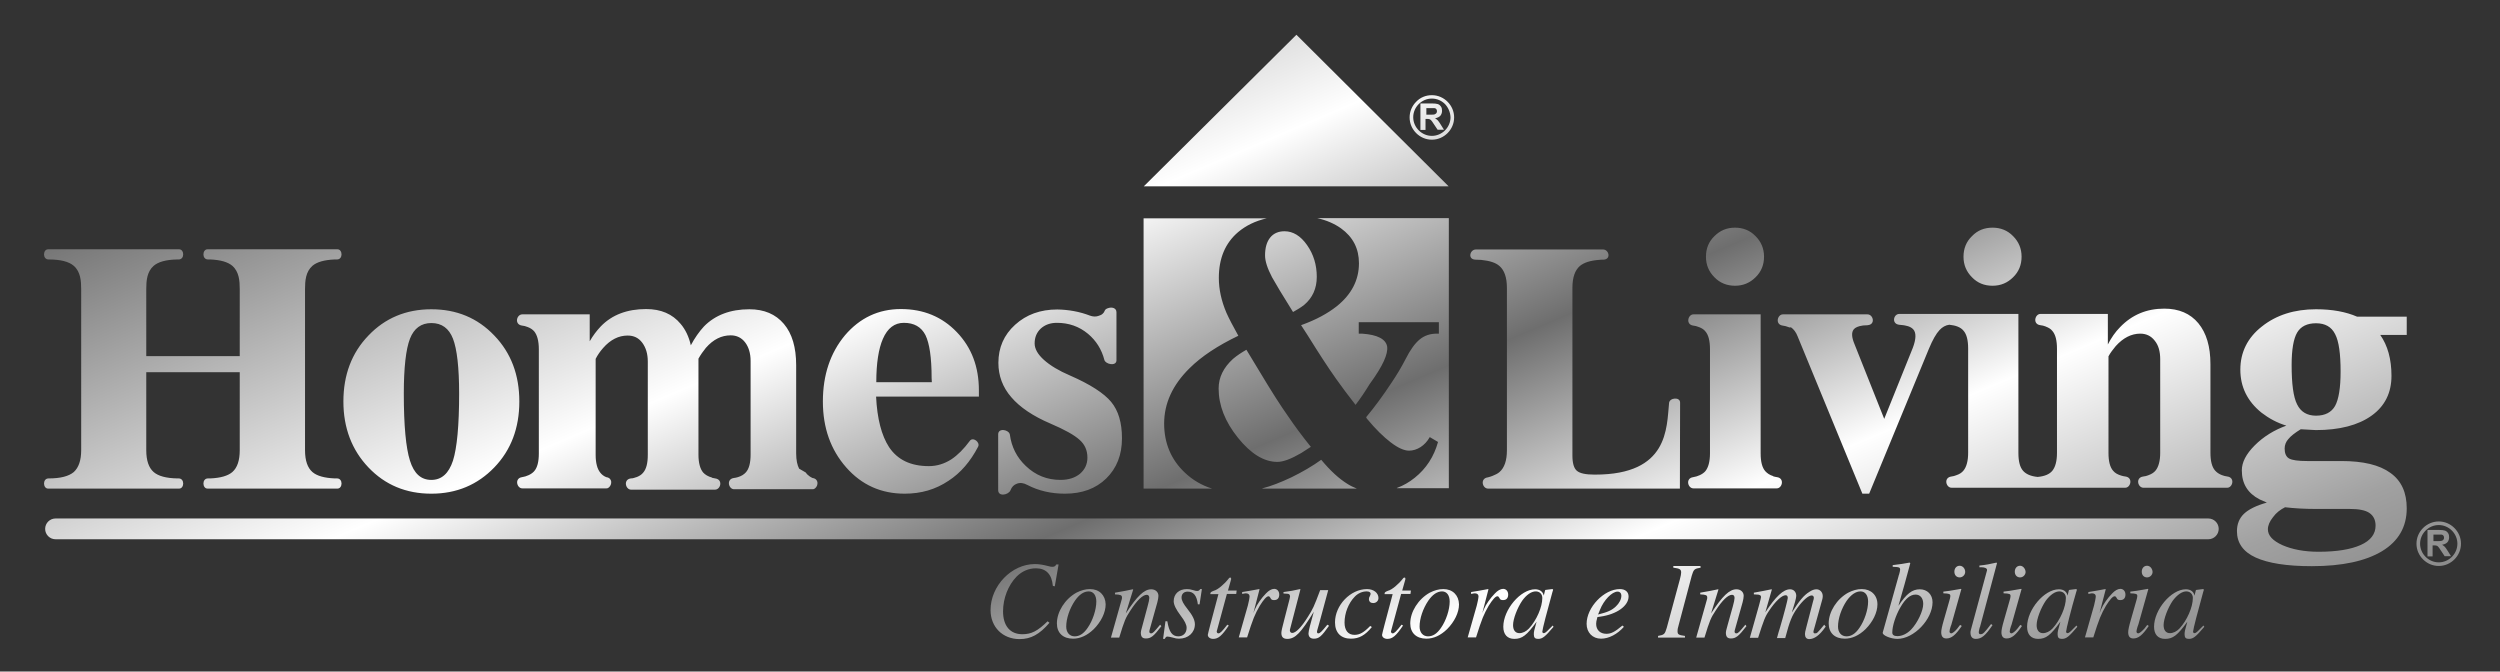 <?xml version="1.0" encoding="utf-8"?>
<!-- Generator: Adobe Illustrator 22.0.1, SVG Export Plug-In . SVG Version: 6.00 Build 0)  -->
<svg version="1.1" id="Layer_1" xmlns="http://www.w3.org/2000/svg" xmlns:xlink="http://www.w3.org/1999/xlink" x="0px" y="0px"
	 viewBox="0 0 1179.4 316.8" style="enable-background:new 0 0 1179.4 316.8;" xml:space="preserve">
<rect x="0" y="0" width="1179.4" height="316.8" fill="#333333" stroke="none"/>
<style type="text/css">
	.st0{clip-path:url(#SVGID_1_);fill:url(#SVGID_2_);}
</style>
<g>
	<defs>
		<path id="SVGID_4_" d="M596.8,120.5c0,2.7,1.1,6.1,3.3,10.3c1.6,2.9,4.9,8.4,9.9,16.4c2-1.1,3.8-2.2,5.3-3.4
			c3.9-3.3,5.9-7.7,5.9-13.2c0-5.6-1.5-10.6-4.6-15c-3-4.3-6.6-6.5-10.6-6.5c-2.9,0-5.2,1-6.8,3
			C597.6,114.1,596.8,116.9,596.8,120.5 M602.6,217.9c2.8,0,6.5-1.4,11.3-4.2l4.5-2.9c-4.1-5.1-7.6-9.8-10.5-14.1
			c-3.9-5.5-8.2-12.3-13-20.3l-6.9-11.4c-2.3,1.3-4.4,2.7-6.3,4.3c-4.5,4.1-6.8,8.7-6.8,14c0,7.9,3,15.6,9.1,23.2
			C590.1,214.1,596.3,217.9,602.6,217.9z M640.1,230.5c-1.5-0.6-3-1.3-4.4-2.2c-3.9-2.4-8-6.1-12.4-11.4c-4.3,3.1-9,5.8-14.1,8.3
			c-4.9,2.3-9.4,4.1-13.7,5.2l0,0.1L640.1,230.5L640.1,230.5z M621.4,102.9c4.4,1,8.1,2.6,11.2,4.8c5.7,4.1,8.5,9.6,8.5,16.5
			c0,7.9-3.5,14.7-10.5,20.3c-4.3,3.4-9.8,6.4-16.8,8.9l3.3,5.1c4.9,7.9,9.3,14.7,13.2,20.2c2.6,3.7,5.7,7.8,9.2,12.3
			c2.3-3,4.5-6.3,6.7-9.9l0.3-0.4c5.8-8,8.4-13.7,7.9-17.2c-0.6-3.5-4.5-5.6-11.8-6.1H641v-5.4h18.9h18.9v5.4h-1
			c-3.1,0-5.8,0.9-8,2.7c-2.2,1.8-4.5,4.9-6.7,9.3c-1.9,3.7-4.1,7.4-6.6,11.1c-3.9,5.9-7.9,11.4-12,16.3c0.1,0.4,0.3,0.7,0.6,1
			c3.9,4.7,7.6,8.3,11,10.9c3.4,2.6,6.3,3.9,8.6,3.9c1.9,0,3.8-0.6,5.5-1.7c1.7-1.1,3.2-2.7,4.3-4.7l3.9,2.3
			c-1.9,6.9-5.6,12.6-11,16.9c-2.6,2.1-5.4,3.7-8.4,4.8l0,0.1h24.5V102.9L621.4,102.9L621.4,102.9z M539.6,230.5h32.2l0,0
			c-4.8-1.5-9.1-4-12.8-7.5c-6.5-6.1-9.8-13.9-9.8-23.2c0-9.5,4-18.2,11.9-26c5.7-5.7,13.5-10.8,23.1-15.4
			c-2.5-4.5-4.4-8.1-5.6-10.8c-2.4-5.6-3.6-11.1-3.6-16.5c0-9.2,3-16.4,9.1-21.6c3.7-3.1,8.2-5.3,13.5-6.5h-58.1V230.5z
			 M203.5,226.4c4.8,0,8.2-3,10.2-9.1c1.9-6,2.9-16.6,2.9-31.6c0-12.3-1-21-2.9-25.9c-1.9-4.9-5.3-7.4-10.2-7.4
			c-4.8,0-8.2,2.5-10.1,7.4c-1.9,4.9-2.9,13.6-2.9,25.9c0,15.1,1,25.6,2.9,31.6C195.3,223.4,198.6,226.4,203.5,226.4z M203.5,232.9
			c-11.9,0-21.8-4.1-29.7-12.4c-7.8-8.2-11.8-18.6-11.8-31.1c0-12.5,3.9-22.9,11.8-31.1c7.8-8.2,17.7-12.4,29.7-12.4
			c11.9,0,21.8,4.1,29.7,12.4c7.9,8.2,11.8,18.6,11.8,31.1c0,12.5-3.9,22.9-11.8,31.1C225.3,228.7,215.4,232.9,203.5,232.9z
			 M439.6,180.3L439.6,180.3l-0.1-2c0-9.6-1-16.3-2.9-20.2c-2-3.9-5.4-5.8-10.2-5.8c-4.4,0-7.7,2.5-9.9,7.6
			c-2,4.6-3.1,11.4-3.1,20.4H439.6z M426.8,232.9c-11.1,0-20.3-4.1-27.6-12.4c-7.3-8.3-11-18.6-11-31.1c0-12.5,3.5-22.9,10.4-31.2
			c7-8.2,15.8-12.4,26.4-12.4c10.6,0,19.4,3.6,26.4,10.9c7,7.3,10.4,16.4,10.4,27.5l0,2.9h-48.5c0.5,10.5,2.6,18.4,6.1,23.8
			c4,6,10.2,9,18.8,9c3.8,0,7.3-1.1,10.6-3.2c3-2,5.9-4.9,8.7-8.7c1.5-2.1,5.1,0.7,3.9,2.8c-3.6,6.9-8.2,12.3-13.9,16
			C441.4,230.9,434.6,232.9,426.8,232.9z M521,169.8c-1.3-5-3.9-9.1-7.7-12.3c-4.2-3.5-9.1-5.2-14.7-5.2c-3.1,0-5.6,0.9-7.6,2.7
			c-1.9,1.8-2.9,4.1-2.9,7c0,2.6,1.5,5.2,4.4,7.8c2.9,2.6,7,5.1,12.4,7.4c9.4,4.1,15.9,8.3,19.3,12.4c3.4,4.1,5.1,9.8,5.1,17.2
			c0,7.8-2.5,14.1-7.4,18.9c-4.9,4.8-11.4,7.2-19.5,7.2c-6.6,0-12.5-1.4-17.7-4.1c-1.8-1-3.5-1.2-5-0.6c-1.4,0.5-2.4,1.5-3,3.1
			c-0.9,2.2-5.8,3.2-5.8-0.1v-26.3c0-3.2,5.1-2.2,5.5,0.1c0.8,5.9,3.3,10.8,7.5,14.8c4.6,4.4,10,6.6,16.4,6.6c3.8,0,6.9-1,9.2-2.9
			c2.3-2,3.5-4.5,3.5-7.6c0-3.4-1.2-6.2-3.7-8.4c-2.4-2.2-7-4.8-13.8-7.7c-8.2-3.5-14.4-7.7-18.4-12.4c-4.1-4.7-6.1-10.2-6.1-16.2
			c0-7.2,2.6-13.2,7.9-18c5.3-4.8,11.9-7.2,19.9-7.2c5.3,0.1,10.5,1,15.4,2.9c1.4,0.5,2.8,0.6,4.1,0.1c0.7-0.2,1.4-0.5,1.9-1
			c1.3-1.1,0.5-2.1,2.8-2.7c1.6-0.5,3.7,0,3.7,2v22.9C526.4,172.9,521.5,171.8,521,169.8z M377,221.1L377,221.1
			c-0.9-1.7-1.4-4.1-1.4-7.2v-41.6c0-8.4-1.9-14.9-5.8-19.5c-3.9-4.6-9.3-6.9-16.3-6.9c-8.9,0-16.1,2.7-21.4,8.1
			c-2.3,2.5-4.4,5.5-6.2,8.9c-0.9-4-2.5-7.4-4.8-10.1c-3.9-4.7-9.3-7-16.3-7c-8.9,0-16.1,2.7-21.4,8.2c-2,2.1-3.7,4.4-5.2,7v-12.7
			h-6h-13.9H249v0h-2.6c-2.7,0-3.9,4.8-0.1,5.3c0.9,0.1,1.7,0.3,2.4,0.6v0l0.3,0.1h0c1.3,0.5,2.3,1.2,3,2c1.4,1.7,2.2,4.5,2.2,8.5
			v49.1c0,3.9-0.7,6.7-2.2,8.4c-1.3,1.5-3.7,2.5-5.7,2.8c-3.7,0.5-2.5,5.3,0.1,5.3h1.4h1.1h17.3H283h0.3h2.6h0.2
			c0.5,0,0.9-0.2,1.2-0.5c1.5-1.3,1.7-4.4-1.3-4.8l0,0l0,0l0,0l0,0l0,0l0,0h0l0,0l0,0l0,0l0,0l0,0l0,0h0l0,0l0,0l0,0l0,0l0,0l0,0
			l0,0l0,0l0,0l0,0l0,0l0,0l0,0h0l0,0l0,0l0,0l0,0l0,0l0,0l0,0l0,0l0,0l0,0h0l0,0l0,0l0,0l0,0l0,0l0,0l0,0l0,0l0,0l0,0l0,0l0,0l0,0
			h0l0,0l0,0l0,0l0,0l0,0l0,0h0l0,0l0,0l0,0l0,0l0,0l0,0v0l0,0l0,0l0,0l0,0l0,0l0,0l0,0l0,0l0,0l0,0l0,0l0,0l0,0l0,0l0,0l0,0l0,0
			l0,0l0,0l0,0l0,0c-1.2-0.5-2.1-1.2-2.8-2.1c-1.4-1.7-2.2-4.5-2.2-8.4v-45.3c0.9-1.8,2.1-3.5,3.5-5.1c3.5-4,7.4-5.9,11.6-5.9
			c2.9,0,5.2,1.1,6.9,3.4c1.7,2.3,2.6,5.2,2.6,8.9v44c0,3.9-0.7,6.7-2.2,8.4c-0.7,0.9-1.8,1.6-3.1,2.1v0l-0.1,0l0,0h0
			c-0.3,0.1-0.6,0.2-0.9,0.3v0c-0.5,0.2-1.1,0.3-1.7,0.3c-3.7,0.5-2.5,5.3,0.1,5.3h1.5h1h17.3h17.2h1.2h1.4c2.7,0,3.9-4.8,0.1-5.3
			c-0.5-0.1-1-0.2-1.5-0.3v-0.1c-1.8-0.5-3.2-1.3-4.2-2.4c-1.4-1.7-2.2-4.5-2.2-8.4v-45.3c1-1.8,2.2-3.5,3.5-5.1
			c3.5-4,7.4-5.9,11.7-5.9c2.8,0,5.1,1.1,6.8,3.3c1.7,2.2,2.6,5.2,2.6,8.8v44.1c0,3.9-0.7,6.7-2.2,8.4c-0.9,1-2.1,1.8-3.8,2.3v0
			c-0.6,0.2-1.2,0.3-1.9,0.4c-3.7,0.5-2.5,5.3,0.1,5.3h1.8h0.8h17.2H377h0.9h2.5h0.3h2.5h0.2c0.5,0,0.9-0.2,1.2-0.5
			c1.5-1.3,1.7-4.4-1.3-4.8l0,0l0,0l0,0l0,0l0,0l0,0h0l0,0l0,0l0,0l0,0l0,0l0,0h0l0,0l0,0l0,0l0,0l0,0l0,0l0,0l0,0l0,0l0,0l0,0l0,0
			l0,0h0l0,0l0,0l0,0l0,0l0,0l0,0l0,0l0,0l0,0l0,0h0l0,0l0,0l0,0l0,0l0,0l0,0l0,0l0,0l0,0l0,0l0,0l0,0l0,0h0l0,0l0,0l0,0l0,0l0,0
			l0,0h0l0,0l0,0l0,0l0,0l0,0l0,0v0l0,0l0,0l0,0l0,0l0,0l0,0l0,0l0,0l0,0l0,0l0,0l0,0l0,0l0,0l0,0l0,0l0,0l0,0l0,0l0,0l0,0
			c-1.1-0.5-2-1.2-2.7-1.9v0l-0.1-0.2c-0.1-0.2-0.3-0.3-0.4-0.5l0,0l0,0l0,0l0,0l0,0l0,0l0,0l0,0l0,0l0,0l0,0l0,0l0,0l0,0l0,0l0,0
			L377,221.1z M38.3,212.4v-0.7v-75.3c0-3.9-0.3-8.2-3.5-11c-2.3-2-6.3-3-11.9-3c-2.9,0-2.7-4.8-0.2-4.8h31h27.8h2.1h0.9
			c2.5,0,2.7,4.8-0.2,4.8c-0.2,0-0.5,0-0.7,0v0c-5.2,0.1-8.9,1.1-11.1,3c-3.2,2.8-3.5,7.1-3.5,11V168h44.1v-31.6
			c0-3.9-0.3-8.2-3.5-11c-2.1-1.8-5.6-2.8-10.4-3v0c-0.4,0-0.8,0-1.1,0c-2.9,0-2.7-4.8-0.2-4.8h1.3h1.7h27.7h27.6h1.7h1.3
			c2.5,0,2.7,4.8-0.2,4.8c-0.4,0-0.8,0-1.1,0v0c-4.9,0.2-8.4,1.2-10.5,3c-3.2,2.8-3.5,7.1-3.5,11v75.3v0.7c0,4.9,1.2,8.3,3.5,10.3
			c2.1,1.8,5.6,2.8,10.5,3v0c0.4,0,0.8,0,1.1,0c2.9,0,2.7,4.8,0.2,4.8h-1.3h-1.7h-27.6h-27.7h-1.7h-1.3c-2.5,0-2.7-4.8,0.2-4.8
			c0.4,0,0.8,0,1.1,0v0c4.8-0.2,8.3-1.2,10.4-3c2.3-2,3.5-5.4,3.5-10.3v-0.7v-36.1H69v36.1v0.7c0,4.9,1.2,8.3,3.5,10.3
			c2.2,1.9,5.9,2.9,11.1,3v0c0.2,0,0.5,0,0.7,0c2.9,0,2.7,4.8,0.2,4.8h-0.9h-2.1H53.7h-31c-2.5,0-2.7-4.8,0.2-4.8
			c5.6,0,9.5-1,11.9-3C37.1,220.6,38.3,217.2,38.3,212.4z M818.5,107.4c3.8,0,7.1,1.3,9.7,4c2.6,2.6,4,5.8,4,9.7
			c0,3.8-1.3,7.1-4,9.7c-2.6,2.6-5.8,4-9.7,4c-3.8,0-7.1-1.3-9.7-4c-2.6-2.6-4-5.8-4-9.7c0-3.8,1.3-7.1,4-9.7
			C811.5,108.7,814.7,107.4,818.5,107.4z M940,107.4c3.8,0,7.1,1.3,9.7,4c2.6,2.6,4,5.8,4,9.7c0,3.8-1.3,7.1-4,9.7
			c-2.6,2.6-5.8,4-9.7,4s-7.1-1.3-9.7-4c-2.6-2.6-4-5.8-4-9.7c0-3.8,1.3-7.1,4-9.7C932.9,108.7,936.1,107.4,940,107.4z
			 M1069.9,249.7c0,3,2.3,5.4,6.9,7.5c4.6,2,10.3,3.1,17,3.1c8.6,0,15.2-1.1,19.9-3.2c4.7-2.1,7-5.2,7-9.1c0-2.7-1-4.7-2.9-6
			c-1.9-1.3-5-1.9-9.2-1.9h-16.1c-5.4,0-10.3-0.3-14.5-0.8c-2.2,1.1-4.2,2.6-5.7,4.7C1070.7,246,1069.9,247.9,1069.9,249.7z
			 M1092.6,152.5c-4.2,0-7.2,1.5-8.9,4.4c-1.7,2.9-2.6,8-2.6,15.3c0,8.8,0.8,15.1,2.6,18.6c1.7,3.5,4.7,5.3,8.9,5.3
			c4.3,0,7.3-1.6,9-4.6c1.7-3.1,2.6-8.5,2.6-16.2c0-8.4-0.8-14.3-2.6-17.7C1099.9,154.2,1096.9,152.5,1092.6,152.5z M1077.8,211.6
			c0,2.3,0.7,3.9,2.1,4.7c1.4,0.8,4.3,1.2,8.5,1.2h16.1c10.3,0,18,1.8,23.2,5.6c5.2,3.7,7.7,9.3,7.7,16.7c0,8.8-3.9,15.5-11.6,20.2
			c-7.8,4.7-18.8,7.1-33.2,7.1c-11.8,0-20.6-1.4-26.5-4.1c-5.9-2.7-8.8-6.9-8.8-12.4c0-3.3,1.1-6.1,3.3-8.2
			c2.2-2.1,5.8-3.9,10.8-5.3l-3.4-1.5c-5.6-2.9-8.4-7.4-8.4-13.7c0-3.8,2-7.7,6.1-11.8c4.1-4.1,9.1-7.2,14.9-9.3
			c-4.3-1.3-8.2-3.4-11.7-6.1c-6.7-5.4-10-12.2-10-20.3c0-8.2,3.4-15.1,10.2-20.4c6.8-5.4,15.3-8.1,25.5-8.1
			c7.7,0,14.1,1.2,19.4,3.5h23.4v8.6h-12.5c3.5,5,5.3,11.4,5.3,19.3c0,8-3.1,14.3-9.4,18.8c-6.3,4.5-15.1,6.8-26.3,6.8l-7.1-0.4
			c-2.8,1.7-4.8,3.3-5.9,4.7C1078.4,208.4,1077.8,210,1077.8,211.6z M843.7,154.3c-0.8-0.3-1.7-0.6-2.7-0.7
			c-3.7-0.5-2.5-5.3,0.1-5.3h2.5v0h17.4h17.4v0h2.6c2.7,0,3.9,4.7,0.2,5.1c-0.7,0.1-1.3,0.1-1.8,0.1v0c-0.3,0-0.6,0.1-0.8,0.1l0,0v0
			c-2,0.3-3.4,0.9-4.1,1.8c-1.1,1.4-1,3.7,0.4,7l14,35.2h0l12.8-31.8c2-4.6,2.4-7.8,1.4-9.7c-0.7-1.3-2.2-2.2-4.6-2.6l0,0
			c-0.2,0-0.5-0.1-0.7-0.1v0c-0.6-0.1-1.2-0.1-1.9-0.2c-3.7-0.5-2.6-5.1,0.1-5.1h2.6v0h8.6h11.3h2.4h11.4h13.9h6v65.6
			c0,3.9,0.7,6.7,2.2,8.4c1.4,1.6,3.7,2.6,6.9,2.9c3.3-0.3,5.6-1.3,6.9-2.9c1.4-1.7,2.2-4.5,2.2-8.4v-49.1c0-4-0.7-6.8-2.2-8.5
			c-0.7-0.9-1.7-1.5-3-2l0,0l-0.2-0.1v0c-0.7-0.3-1.6-0.5-2.5-0.6c-3.7-0.5-2.5-5.3,0.1-5.3h2.6v0h9.3h13.9h6v14.4
			c1.6-3.1,3.5-5.9,5.8-8.2c5.6-5.8,12.5-8.7,20.8-8.7c6.9,0,12.3,2.3,16.1,6.9c3.8,4.6,5.7,11,5.7,19.3v41.8c0,3.9,0.7,6.7,2.2,8.4
			c0.8,0.9,1.8,1.6,3.1,2.1v0c0.8,0.3,1.7,0.6,2.7,0.7c3.7,0.5,2.5,5.3-0.1,5.3h-2.4h-0.2H1031h-17.3h-0.3h-2.2
			c-2.7,0-3.9-4.8-0.1-5.3c0.9-0.1,1.7-0.3,2.4-0.6v0c1.4-0.5,2.6-1.2,3.4-2.2c1.4-1.7,2.2-4.5,2.2-8.4v-44.1c0-3.7-0.8-6.6-2.6-8.8
			c-1.7-2.2-4-3.3-6.8-3.3c-4.2,0-8.1,2-11.6,5.9c-1.3,1.6-2.5,3.1-3.4,4.8v45.6c0,3.9,0.7,6.7,2.2,8.4c0.9,1.1,2.2,1.8,3.9,2.3v0
			c0.6,0.2,1.2,0.3,1.9,0.4c3.7,0.5,2.5,5.3-0.1,5.3h-1.7h-0.8h-17.3h-20.6h-1.1h-20.6h-17.2h-0.4h-2.2c-2.7,0-3.9-4.8-0.1-5.3
			c0.8-0.1,1.6-0.3,2.3-0.6v0c1.5-0.5,2.6-1.2,3.4-2.2c1.4-1.7,2.2-4.5,2.2-8.4v-49.1c0-4-0.7-6.8-2.2-8.5c-1.3-1.6-3.6-2.5-6.7-2.8
			c-1.7,0.2-3.3,1.1-4.6,2.5c-1.6,1.7-3.3,4.7-5,8.8l-28.2,68.4h-1.6h-1.6l-30.5-74.1c-0.8-2.1-1.9-3.5-3.2-4.4
			C844.2,154.6,844,154.4,843.7,154.3z M798.9,230.4c-2.7,0-3.9-4.8-0.1-5.3c2-0.3,4.4-1.3,5.7-2.8c1.4-1.7,2.2-4.5,2.2-8.4v-49.1
			c0-4-0.7-6.8-2.2-8.5c-0.7-0.9-1.7-1.5-3-2v0l-0.1,0l-0.2-0.1v0c-0.7-0.3-1.5-0.5-2.4-0.6c-3.7-0.5-2.5-5.3,0.1-5.3h2.5v0h9.3
			h13.9h6v65.6c0,3.9,0.7,6.7,2.2,8.4c0.9,1,2.1,1.8,3.7,2.3v0.1c0.6,0.2,1.2,0.3,1.8,0.4c3.7,0.5,2.5,5.3-0.1,5.3h-1.7h-0.8h-17.1
			h-14C802.8,230.4,800.8,230.4,798.9,230.4z M704.1,224.5c1.3-0.5,2.5-1.1,3.3-1.8c2.3-2,3.5-5.4,3.5-10.3v-76.6
			c0-4.9-1.2-8.3-3.5-10.3c-1.8-1.6-4.7-2.5-8.7-2.9v0l0,0l-0.2,0v0c-0.8-0.1-1.6,0-2.5-0.1c-3.8-0.2-2.5-4.8,0.2-4.8h2.3h0.2h27.5
			h27.5h0.6h2c2.7,0,3.9,4.6,0.2,4.8c-0.8,0-1.5,0-2.1,0.1v0c-4.2,0.3-7.2,1.3-9.1,2.9c-2.3,2-3.5,5.4-3.5,10.3v79.1
			c0,3.6,0.7,6,2.1,7.2c1.4,1.2,4.1,1.8,8.3,1.8h0.3c34.7,0,33.7-21.9,34.9-33.8c0.2-2.5,5.3-3,5.2-0.1l-0.1,40.5h-50.6h-37.2h-0.4
			H702c-2.7,0-3.9-4.8-0.1-5.3C702.7,225,703.4,224.8,704.1,224.5L704.1,224.5z M1031.6,279c1.7,0.1,2.9,1.3,2.9,3.1
			c0,4.3-2.7,10.5-6.3,14.4c-1.3,1.4-3,2.2-4.5,2.2c-1.9,0-3-1.4-3-3.8c0-2.9,2-8.1,4.3-11.5C1027.1,280.6,1029.5,278.9,1031.6,279z
			 M1039.5,295.1c-0.8,0.8-1.1,1.1-1.5,1.5c-1.5,1.6-2.2,2.1-2.7,2.1c-0.4,0-0.7-0.3-0.7-0.7c0-1,2.4-10.2,4.8-18.8
			c0.2-0.5,0.2-0.6,0.3-1.1l-0.4-0.2l-3.2,0.4l-0.2,0.2l-0.6,2.5c-0.4-1.9-1.9-3-4.1-3c-6.9,0-15,9.6-15,17.7c0,3.6,1.9,5.7,5.2,5.7
			c3.7,0,5.9-1.7,10.5-8.1c-1.2,4.2-1.3,4.7-1.3,6c0,1.5,0.6,2.1,2,2.1c2.1,0,3.3-1,7.3-5.7L1039.5,295.1z M1012.9,266.9
			c-1.5,0-2.5,1.2-2.5,2.8c0,1.6,1,2.7,2.5,2.7c1.4,0,2.6-1.2,2.6-2.6C1015.4,268.2,1014.3,266.9,1012.9,266.9z M1013,294.8
			c-1.3,1.7-1.6,2.1-2.2,2.6c-0.9,0.9-1.7,1.4-2.1,1.4c-0.4,0-0.8-0.4-0.8-0.8c0-0.6,0.2-1.3,0.5-2.3c0.1-0.3,0.3-0.7,0.4-1.1
			l4.7-16.7l-0.2-0.1c-5.1,0.9-6.3,1.1-8.3,1.3v0.8c2.8,0.1,3.3,0.3,3.3,1.3c0,0.5-0.2,1.3-0.5,2.3l-2.6,9.1
			c-0.9,3.1-1.2,4.7-1.2,5.7c0,1.9,0.8,2.9,2.4,2.9c2.4,0,4.3-1.5,7.3-5.9L1013,294.8z M987.5,300.8c2.8-8.9,3.7-11,6-15
			c1.8-2.9,3.2-4.5,4.1-4.5c0.4,0,0.6,0.2,0.9,0.7c0.4,0.9,0.8,1.1,1.8,1.1c1.5,0,2.4-0.9,2.4-2.6c0-1.6-1-2.7-2.4-2.7
			c-1.2,0-2.6,0.8-3.9,2.2c-2.1,2.1-4.3,5.3-5.1,7.3l-0.8,1.9l2.9-11.2l-0.2-0.1c-3.7,0.7-4.3,0.8-8,1.4v0.9
			c1.1-0.2,1.3-0.3,1.7-0.3c1.1,0,1.8,0.5,1.8,1.4c0,0.7-0.4,2.8-0.8,4.3l-4.3,15.1H987.5z M971.7,279c1.7,0.1,2.9,1.3,2.9,3.1
			c0,4.3-2.7,10.5-6.3,14.4c-1.3,1.4-3,2.2-4.5,2.2c-1.9,0-3-1.4-3-3.8c0-2.9,2-8.1,4.3-11.5C967.2,280.6,969.6,278.9,971.7,279z
			 M979.6,295.1c-0.8,0.8-1.1,1.1-1.5,1.5c-1.5,1.6-2.2,2.1-2.7,2.1c-0.4,0-0.7-0.3-0.7-0.7c0-1,2.3-10.2,4.8-18.8
			c0.2-0.5,0.2-0.6,0.3-1.1l-0.4-0.2l-3.2,0.4l-0.2,0.2l-0.6,2.5c-0.4-1.9-1.9-3-4.1-3c-6.9,0-15,9.6-15,17.7c0,3.6,1.9,5.7,5.2,5.7
			c3.7,0,5.9-1.7,10.5-8.1c-1.2,4.2-1.3,4.7-1.3,6c0,1.5,0.6,2.1,2,2.1c2.1,0,3.3-1,7.3-5.7L979.6,295.1z M953,266.9
			c-1.5,0-2.5,1.2-2.5,2.8c0,1.6,1,2.7,2.5,2.7c1.4,0,2.6-1.2,2.6-2.6C955.5,268.2,954.3,266.9,953,266.9z M953.1,294.8
			c-1.3,1.7-1.6,2.1-2.1,2.6c-0.9,0.9-1.7,1.4-2.1,1.4c-0.4,0-0.8-0.4-0.8-0.8c0-0.6,0.2-1.3,0.5-2.3c0.1-0.3,0.3-0.7,0.4-1.1
			l4.7-16.7l-0.2-0.1c-5.1,0.9-6.3,1.1-8.3,1.3v0.8c2.8,0.1,3.3,0.3,3.3,1.3c0,0.5-0.2,1.3-0.5,2.3l-2.6,9.1
			c-0.9,3.1-1.2,4.7-1.2,5.7c0,1.9,0.8,2.9,2.4,2.9c2.4,0,4.3-1.5,7.3-5.9L953.1,294.8z M939.3,294.4c-3.3,4.3-3.8,4.8-5,4.8
			c-0.5,0-0.8-0.3-0.8-1c0-0.4,0.2-1.1,0.4-2c0.1-0.2,0.1-0.4,0.2-0.4v-0.1l8-30l-0.2-0.3c-3.1,0.7-5,1.1-8.1,1.4v0.8h0.9
			c1.6,0,2.7,0.5,2.7,1.2c0,0.2,0,0.5-0.2,1l-7.4,27.3c-0.2,0.6-0.2,1-0.2,1.4c0,1.9,0.9,2.9,2.5,2.9c2.7,0,4.5-1.5,7.9-6.5
			L939.3,294.4z M924.5,266.9c-1.5,0-2.5,1.2-2.5,2.8c0,1.6,1,2.7,2.5,2.7c1.4,0,2.6-1.2,2.6-2.6
			C927.1,268.2,925.9,266.9,924.5,266.9z M924.7,294.8c-1.3,1.7-1.6,2.1-2.1,2.6c-0.9,0.9-1.7,1.4-2.1,1.4c-0.4,0-0.8-0.4-0.8-0.8
			c0-0.6,0.2-1.3,0.5-2.3c0.1-0.3,0.3-0.7,0.4-1.1l4.7-16.7l-0.2-0.1c-5.1,0.9-6.3,1.1-8.3,1.3v0.8c2.8,0.1,3.3,0.3,3.3,1.3
			c0,0.5-0.2,1.3-0.5,2.3l-2.6,9.1c-0.9,3.1-1.2,4.7-1.2,5.7c0,1.9,0.8,2.9,2.4,2.9c2.4,0,4.3-1.5,7.3-5.9L924.7,294.8z
			 M903.7,280.5c2.2,0,3.6,1.7,3.6,4.4c0,3.3-2.7,9-5.8,12.2c-1.9,1.9-4.2,3-6.4,3c-1.6,0-2.4-0.6-2.4-1.7c0-3.1,1.6-8.1,3.9-12
			C898.9,282.4,901.2,280.5,903.7,280.5z M893,267.4c3.1,0.1,3.4,0.3,3.4,1.4c0,0.5-0.2,1.1-0.5,2.3c-0.2,0.4-0.3,0.8-0.3,1
			l-0.1,0.3l-7.3,26v0.2c0,1.2,3.9,2.8,6.9,2.8c7.8,0,16.6-9.2,16.6-17.3c0-3.6-2.5-6.1-6-6.1c-3.6,0-6.3,2.1-10.1,7.8
			c2.8-9.7,3.2-11.2,5.6-20.1l-0.3-0.3c-2.7,0.5-4.5,0.8-8,1.2V267.4z M877.7,279c2.2,0,3.6,1.8,3.6,4.8c0,3.8-1.7,9-4.1,12.4
			c-1.9,2.8-3.9,4-6.1,4c-2.4,0-4-1.8-4-4.6c0-3.8,1.6-8.5,4.1-12.2C873.3,280.5,875.5,279,877.7,279z M878.3,277.9
			c-2.2,0-4.2,0.6-6.4,1.7c-5.4,3-9.2,9-9.2,14.5c0,4.5,2.9,7.2,7.6,7.2c3.4,0,6.7-1.5,9.8-4.5c3.4-3.4,5.6-7.8,5.6-11.7
			C885.7,280.8,882.7,277.9,878.3,277.9z M860.6,294.7c-3.4,4.1-3.4,4.1-4.4,4.1c-0.5,0-0.7-0.3-0.7-0.8c0-0.2,0.2-1,0.6-2.3l3.6-13
			c0.1-0.2,0.2-1.1,0.2-1.5c0-1.8-1.3-3.2-3-3.2c-1,0-2.1,0.4-3.3,1.2c-2.6,1.6-4.7,4.1-8.3,9.8c1.3-4,2.1-6.9,2.1-7.9
			c0-1.8-1.2-3.1-2.9-3.1c-3.2,0-6.8,3.4-11.7,10.9l3.1-10.8l-0.2-0.1c-3.1,0.6-4.2,0.9-8.3,1.6v0.8c2.3,0.1,2.3,0.1,2.9,0.4
			c0.3,0.1,0.5,0.5,0.5,0.8c0,0.6-1.3,5.3-3.2,11.9c-1.2,4.1-1.4,4.8-2.1,7.4h3.9c2.6-8.1,3.3-10.1,5.2-12.8c2.9-4.4,6-7.3,7.8-7.3
			c0.7,0,1,0.5,1,1.3c0,0.7-1.7,7.3-3.7,14.1c-0.5,1.6-0.7,2.2-1.4,4.8h3.9c2.1-8,3.2-10.7,5.8-14.3c2.6-3.6,5.2-5.8,6.7-5.8
			c0.6,0,1,0.5,1,1.1c0,0.3-0.1,0.9-0.4,1.8l-3.1,11.9c-0.6,2.2-0.7,2.9-0.7,3.4c0,1.5,0.7,2.4,2,2.4c2.4,0,4.9-1.8,7.5-5.5l0.3-0.4
			L860.6,294.7z M823.4,294.7c-2.9,3.5-3.4,4.1-4.3,4.1c-0.5,0-0.8-0.4-0.8-0.8c0-0.4,0-0.4,0.8-3.2l3-10.7c0.3-1.1,0.5-2.3,0.5-3
			c0-1.8-1.4-3.1-3.4-3.1c-3.3,0-6.6,3.1-12,11.4l3.5-11.3l-0.2-0.1c-2.8,0.6-3.8,0.8-8.4,1.6v0.8c2.6,0.1,3.3,0.4,3.3,1.4
			c0,0.4,0,0.6-0.1,0.9l-5.1,18.1h3.9c2.5-8.2,3-9.3,5.3-12.8c3.1-4.8,5.8-7.4,7.7-7.4c0.8,0,1.2,0.6,1.2,1.5c0,0.6-0.3,2.2-0.8,3.9
			l-2.4,8.6c-0.8,2.9-0.9,3.3-0.9,3.8c0,2,0.7,2.8,2.4,2.8c2.3,0,3.7-1.1,7.3-5.8L823.4,294.7z M782.2,300.8h12.7l0-0.8
			c-3-0.4-3.5-0.7-3.5-2.2c0-1,0.1-1.4,0.6-3.2l6.1-23c0.9-3,1.2-3.3,4.2-3.8l-0.1-0.8h-12.8v0.8c3.1,0.4,3.7,0.8,3.7,2.3
			c0,0.8-0.2,1.6-0.6,3.2l-6.2,22.9c-0.9,3-1.2,3.3-4.1,3.8V300.8z M754.8,287.7c1.8-4.6,5.7-8.6,8.3-8.6c1.1,0,1.8,0.8,1.8,1.9
			c0,1.7-1,3.6-2.6,5.1c-1.9,1.8-3.9,2.7-8.4,3.8L754.8,287.7z M765.4,295.1c-3.7,3.1-5.4,3.9-7.6,3.9c-2.9,0-4.8-1.8-4.8-4.7
			c0-0.8,0.1-1.3,0.6-3.2l1.4-0.2c7.8-1.1,13.3-5.1,13.3-9.5c0-2.1-1.5-3.5-4.1-3.5c-7.5,0-15.7,8.6-15.7,16.4c0,4.1,2.8,7,6.8,7
			c3.7,0,7.7-2.1,10.8-5.6L765.4,295.1z M724.7,279c1.7,0.1,2.9,1.3,2.9,3.1c0,4.3-2.7,10.5-6.3,14.4c-1.3,1.4-3,2.2-4.5,2.2
			c-1.9,0-3-1.4-3-3.8c0-2.9,2-8.1,4.3-11.5C720.1,280.6,722.5,278.9,724.7,279z M732.5,295.1c-0.8,0.8-1.1,1.1-1.5,1.5
			c-1.5,1.6-2.2,2.1-2.7,2.1c-0.4,0-0.7-0.3-0.7-0.7c0-1,2.4-10.2,4.8-18.8c0.2-0.5,0.2-0.6,0.3-1.1l-0.4-0.2l-3.2,0.4l-0.2,0.2
			l-0.6,2.5c-0.4-1.9-1.9-3-4.1-3c-6.9,0-15,9.6-15,17.7c0,3.6,1.9,5.7,5.2,5.7c3.7,0,5.9-1.7,10.5-8.1c-1.2,4.2-1.3,4.7-1.3,6
			c0,1.5,0.6,2.1,2,2.1c2.1,0,3.3-1,7.3-5.7L732.5,295.1z M696.3,300.8c2.8-8.9,3.7-11,6-15c1.8-2.9,3.2-4.5,4.1-4.5
			c0.4,0,0.6,0.2,0.9,0.7c0.4,0.9,0.8,1.1,1.8,1.1c1.5,0,2.4-0.9,2.4-2.6c0-1.6-1-2.7-2.4-2.7c-1.2,0-2.6,0.8-3.9,2.2
			c-2.1,2.1-4.3,5.3-5.1,7.3l-0.8,1.9l2.9-11.2l-0.2-0.1c-3.7,0.7-4.3,0.8-8,1.4v0.9c1.1-0.2,1.3-0.3,1.7-0.3c1.1,0,1.8,0.5,1.8,1.4
			c0,0.7-0.4,2.8-0.8,4.3l-4.3,15.1H696.3z M680.3,279c2.2,0,3.6,1.8,3.6,4.8c0,3.8-1.7,9-4.1,12.4c-1.9,2.8-3.9,4-6.1,4
			c-2.4,0-4-1.8-4-4.6c0-3.8,1.6-8.5,4.1-12.2C675.8,280.5,678,279,680.3,279z M680.9,277.9c-2.2,0-4.2,0.6-6.4,1.7
			c-5.4,3-9.2,9-9.2,14.5c0,4.5,2.9,7.2,7.6,7.2c3.4,0,6.7-1.5,9.8-4.5c3.4-3.4,5.6-7.8,5.6-11.7
			C688.2,280.8,685.3,277.9,680.9,277.9z M665.6,278.6h-4.1l1.5-5.3c0-0.2,0-0.3,0-0.3c0-0.3-0.1-0.5-0.3-0.5h-0.1h-0.2
			c-0.2,0-0.4,0.2-0.6,0.5c-2,2.6-5.2,5.3-7,5.7c-1.3,0.5-1.6,0.8-1.6,1.3v0.3h3.8l-3.8,14.3c-0.8,3.1-1.2,4.7-1.2,4.9
			c0,1.1,1.1,1.9,2.5,1.9c2.4,0,4.1-1.4,7.4-6.3l-0.7-0.4c-2.5,3.2-3.4,4.1-4.2,4.1c-0.5,0-0.8-0.4-0.8-1c0-0.1,0-0.1,0.1-0.3
			l4.7-17.3h4.4L665.6,278.6z M646.4,295.3c-2.9,3-4.9,4.2-7.4,4.2c-3,0-4.7-2.1-4.7-5.8c0-4.4,1.8-9.1,4.8-12.2
			c1.5-1.6,3.6-2.5,5.6-2.5c1.2,0,1.9,0.4,1.9,1.1c0,0.3-0.1,0.5-0.3,1c-0.4,0.7-0.5,1-0.5,1.5c0,1.2,0.8,1.9,2,1.9
			c1.4,0,2.5-1,2.5-2.4c0-2.4-2.3-4.2-5.4-4.2c-7.8,0-15.1,7.6-15.1,15.7c0,4.9,2.8,7.7,7.5,7.7c3.9,0,6.7-1.6,9.9-5.5L646.4,295.3z
			 M626.2,294.7c-2.8,3.4-3.5,4.1-4.3,4.1c-0.4,0-0.6-0.3-0.6-0.8c0-0.3,0-0.3,1.1-4.1l4.2-15.5h-3.8c-3,8-3.4,8.8-5.8,12.6
			c-3.1,5-5.7,7.6-7.4,7.6c-0.7,0-1.1-0.6-1.1-1.3l0.1-0.5l4.9-18.8l-0.2-0.1c-2.9,0.7-4.8,1-7.8,1.4v0.7c2.1,0.1,2.1,0.1,2.6,0.3
			c0.3,0.2,0.5,0.6,0.5,1c0,0.4-0.3,1.7-0.8,3.5l-1.9,7.4c-1,3.8-1.4,5.5-1.4,6.4c0,1.9,0.9,2.8,2.8,2.8c3.7,0,6.4-2.8,12.5-12.8
			c-1.6,5.7-2.5,9.1-2.5,10.2c0,1.6,0.9,2.5,2.5,2.5c2.4,0,3.6-1,7.2-6.1L626.2,294.7z M588.3,300.8c2.8-8.9,3.7-11,6-15
			c1.8-2.9,3.2-4.5,4.1-4.5c0.4,0,0.6,0.2,0.9,0.7c0.4,0.9,0.8,1.1,1.8,1.1c1.5,0,2.4-0.9,2.4-2.6c0-1.6-1-2.7-2.4-2.7
			c-1.2,0-2.6,0.8-3.9,2.2c-2.1,2.1-4.3,5.3-5.1,7.3l-0.8,1.9l2.9-11.2l-0.2-0.1c-3.7,0.7-4.3,0.8-8,1.4v0.9
			c1.1-0.2,1.3-0.3,1.7-0.3c1.1,0,1.8,0.5,1.8,1.4c0,0.7-0.4,2.8-0.8,4.3l-4.3,15.1H588.3z M583.4,278.6h-4.1l1.5-5.3
			c0-0.2,0-0.3,0-0.3c0-0.3-0.1-0.5-0.3-0.5h-0.1h-0.2c-0.2,0-0.4,0.2-0.6,0.5c-2,2.6-5.2,5.3-7,5.7c-1.3,0.5-1.6,0.8-1.6,1.3v0.3
			h3.8l-3.8,14.3c-0.8,3.1-1.2,4.7-1.2,4.9c0,1.1,1.1,1.9,2.5,1.9c2.4,0,4.1-1.4,7.4-6.3l-0.7-0.4c-2.5,3.2-3.4,4.1-4.2,4.1
			c-0.5,0-0.8-0.4-0.8-1c0-0.1,0-0.1,0.1-0.3l4.7-17.3h4.4L583.4,278.6z M549.8,293.2l-1.1,8.2h0.8c0.4-0.8,0.7-1.1,1.2-1.1
			c0.6,0,1.5,0.2,2.6,0.5c1.2,0.4,2,0.5,2.9,0.5c4.4,0,7.5-2.9,7.5-6.8c0-2-1.1-4.2-3.5-7.2c-1.9-2.4-2.8-4-2.8-5.4
			c0-1.7,1.1-2.8,2.9-2.8c2.8,0,4.3,1.9,4.8,6h0.8l1.1-7.2h-0.8c-0.4,0.7-0.8,0.9-1.5,0.9c-0.4,0-0.9-0.1-1.8-0.4
			c-1.3-0.4-2-0.5-3-0.5c-3.7,0-6.2,2.3-6.2,5.7c0,1.7,1.1,3.9,3.2,6.7c2,2.6,2.9,4.4,2.9,5.9c0,2.4-1.6,4-3.9,4
			c-2.9,0-4.4-2.1-5.2-7.1H549.8z M547.3,294.7c-2.9,3.5-3.4,4.1-4.3,4.1c-0.5,0-0.8-0.4-0.8-0.8c0-0.4,0-0.4,0.8-3.2l3-10.7
			c0.3-1.1,0.5-2.3,0.5-3c0-1.8-1.4-3.1-3.4-3.1c-3.3,0-6.6,3.1-12,11.4l3.5-11.3l-0.2-0.1c-2.8,0.6-3.8,0.8-8.4,1.6v0.8
			c2.6,0.1,3.3,0.4,3.3,1.4c0,0.4,0,0.6-0.1,0.9l-5.1,18.1h3.9c2.5-8.2,3-9.3,5.3-12.8c3.1-4.8,5.8-7.4,7.7-7.4
			c0.8,0,1.2,0.6,1.2,1.5c0,0.6-0.3,2.2-0.8,3.9l-2.3,8.6c-0.8,2.9-0.9,3.3-0.9,3.8c0,2,0.7,2.8,2.4,2.8c2.4,0,3.7-1.1,7.3-5.8
			L547.3,294.7z M513.6,279c2.2,0,3.6,1.8,3.6,4.8c0,3.8-1.7,9-4.1,12.4c-1.9,2.8-3.9,4-6.1,4c-2.4,0-4-1.8-4-4.6
			c0-3.8,1.6-8.5,4.1-12.2C509.1,280.5,511.3,279,513.6,279z M514.2,277.9c-2.2,0-4.2,0.6-6.4,1.7c-5.4,3-9.2,9-9.2,14.5
			c0,4.5,2.9,7.2,7.6,7.2c3.4,0,6.7-1.5,9.8-4.5c3.4-3.4,5.6-7.8,5.6-11.7C521.5,280.8,518.6,277.9,514.2,277.9z M497.6,276.6
			l1.8-10.3h-1.1c-0.4,0.8-0.9,1.1-1.9,1.1c-0.5,0-1-0.1-2.1-0.4c-2.3-0.6-4.3-0.9-6.1-0.9c-11,0-20.9,10.3-20.9,21.7
			c0,8,5.7,13.7,13.7,13.7c5.3,0,9.4-2.2,14.1-7.7l-0.9-0.7c-4.7,4.6-7.6,6.1-11.9,6.1c-5.8,0-9.1-4-9.1-10.8
			c0-6.1,2.4-12.3,6.4-16.4c2.5-2.5,5.7-3.9,9.1-3.9c4.8,0,7.5,2.8,8,8.3L497.6,276.6z M681.7,49.1c-1.6-1.6-3.8-2.6-6.2-2.6
			c-2.4,0-4.6,1-6.2,2.6c-1.6,1.6-2.6,3.8-2.6,6.2c0,2.4,1,4.6,2.6,6.2c1.6,1.6,3.8,2.6,6.2,2.6c2.4,0,4.6-1,6.2-2.6
			c1.6-1.6,2.6-3.8,2.6-6.2C684.2,52.9,683.2,50.7,681.7,49.1z M675.5,44.9c2.9,0,5.5,1.2,7.4,3.1c1.9,1.9,3.1,4.5,3.1,7.4
			c0,2.9-1.2,5.5-3.1,7.4c-1.9,1.9-4.5,3.1-7.4,3.1s-5.5-1.2-7.4-3.1c-1.9-1.9-3.1-4.5-3.1-7.4c0-2.9,1.2-5.5,3.1-7.4
			C670,46,672.6,44.9,675.5,44.9z M672.7,54.1h1.9c1.2,0,2,0,2.3-0.2c0.3-0.1,0.5-0.3,0.7-0.5c0.2-0.2,0.3-0.6,0.3-0.9
			c0-0.4-0.1-0.8-0.3-1c-0.2-0.3-0.5-0.4-0.9-0.5c-0.2,0-0.8,0-1.8,0h-2V54.1z M670.1,61.3V48.8h5.3c1.3,0,2.3,0.1,2.9,0.3
			c0.6,0.2,1.1,0.6,1.5,1.2c0.4,0.6,0.5,1.2,0.5,2c0,0.9-0.3,1.7-0.8,2.3c-0.5,0.6-1.4,1-2.5,1.2c0.5,0.3,1,0.7,1.3,1
			c0.4,0.4,0.8,1.1,1.4,2l1.5,2.4h-3l-1.8-2.7c-0.6-1-1.1-1.6-1.3-1.8c-0.2-0.2-0.5-0.4-0.8-0.5c-0.3-0.1-0.7-0.1-1.3-0.1h-0.5v5.2
			H670.1z M1156.7,250.3c-1.6-1.6-3.8-2.6-6.2-2.6c-2.4,0-4.6,1-6.2,2.6c-1.6,1.6-2.6,3.8-2.6,6.2c0,2.4,1,4.6,2.6,6.2
			c1.6,1.6,3.8,2.6,6.2,2.6c2.4,0,4.6-1,6.2-2.6c1.6-1.6,2.6-3.8,2.6-6.2C1159.3,254.1,1158.3,251.9,1156.7,250.3z M1150.5,246
			c2.9,0,5.5,1.2,7.4,3.1c1.9,1.9,3.1,4.5,3.1,7.4c0,2.9-1.2,5.5-3.1,7.4c-1.9,1.9-4.5,3.1-7.4,3.1c-2.9,0-5.5-1.2-7.4-3.1
			c-1.9-1.9-3.1-4.5-3.1-7.4c0-2.9,1.2-5.5,3.1-7.4C1145,247.2,1147.7,246,1150.5,246z M1147.8,255.3h1.9c1.2,0,2-0.1,2.3-0.2
			c0.3-0.1,0.5-0.3,0.7-0.5c0.2-0.2,0.3-0.6,0.3-0.9c0-0.4-0.1-0.8-0.3-1c-0.2-0.3-0.5-0.4-0.9-0.5c-0.2,0-0.8,0-1.8,0h-2V255.3z
			 M1145.2,262.5V250h5.3c1.3,0,2.3,0.1,2.9,0.3c0.6,0.2,1.1,0.6,1.5,1.2c0.4,0.6,0.5,1.2,0.5,2c0,0.9-0.3,1.7-0.8,2.3
			c-0.5,0.6-1.4,1-2.5,1.2c0.5,0.3,1,0.7,1.3,1c0.4,0.4,0.8,1.1,1.4,2l1.5,2.4h-3l-1.8-2.7c-0.6-1-1.1-1.6-1.3-1.8
			c-0.2-0.3-0.5-0.4-0.8-0.5c-0.3-0.1-0.7-0.1-1.3-0.1h-0.5v5.2H1145.2z M26.2,244.6h1015.6c2.7,0,4.9,2.2,4.9,4.9
			c0,2.7-2.2,4.9-4.9,4.9H26.2c-2.7,0-4.9-2.2-4.9-4.9C21.3,246.8,23.5,244.6,26.2,244.6z M539.6,87.9h143.8l-71.8-71.5L539.6,87.9z
			"/>
	</defs>
	<clipPath id="SVGID_1_">
		<use xlink:href="#SVGID_4_"  style="overflow:visible;"/>
	</clipPath>
	<linearGradient id="SVGID_2_" gradientUnits="userSpaceOnUse" x1="455.28" y1="-158.205" x2="741.087" y2="512.246">
		<stop  offset="0" style="stop-color:#DBDBDB"/>
		<stop  offset="0.1" style="stop-color:#6E6E6E"/>
		<stop  offset="0.36" style="stop-color:#FFFFFF"/>
		<stop  offset="0.54" style="stop-color:#6E6E6E"/>
		<stop  offset="0.69" style="stop-color:#FFFFFF"/>
		<stop  offset="0.85" style="stop-color:#A1A1A1"/>
		<stop  offset="1" style="stop-color:#6E6E6E"/>
	</linearGradient>
	<rect x="20.1" y="16.4" class="st0" width="1140.9" height="285.3"/>
</g>
</svg>
